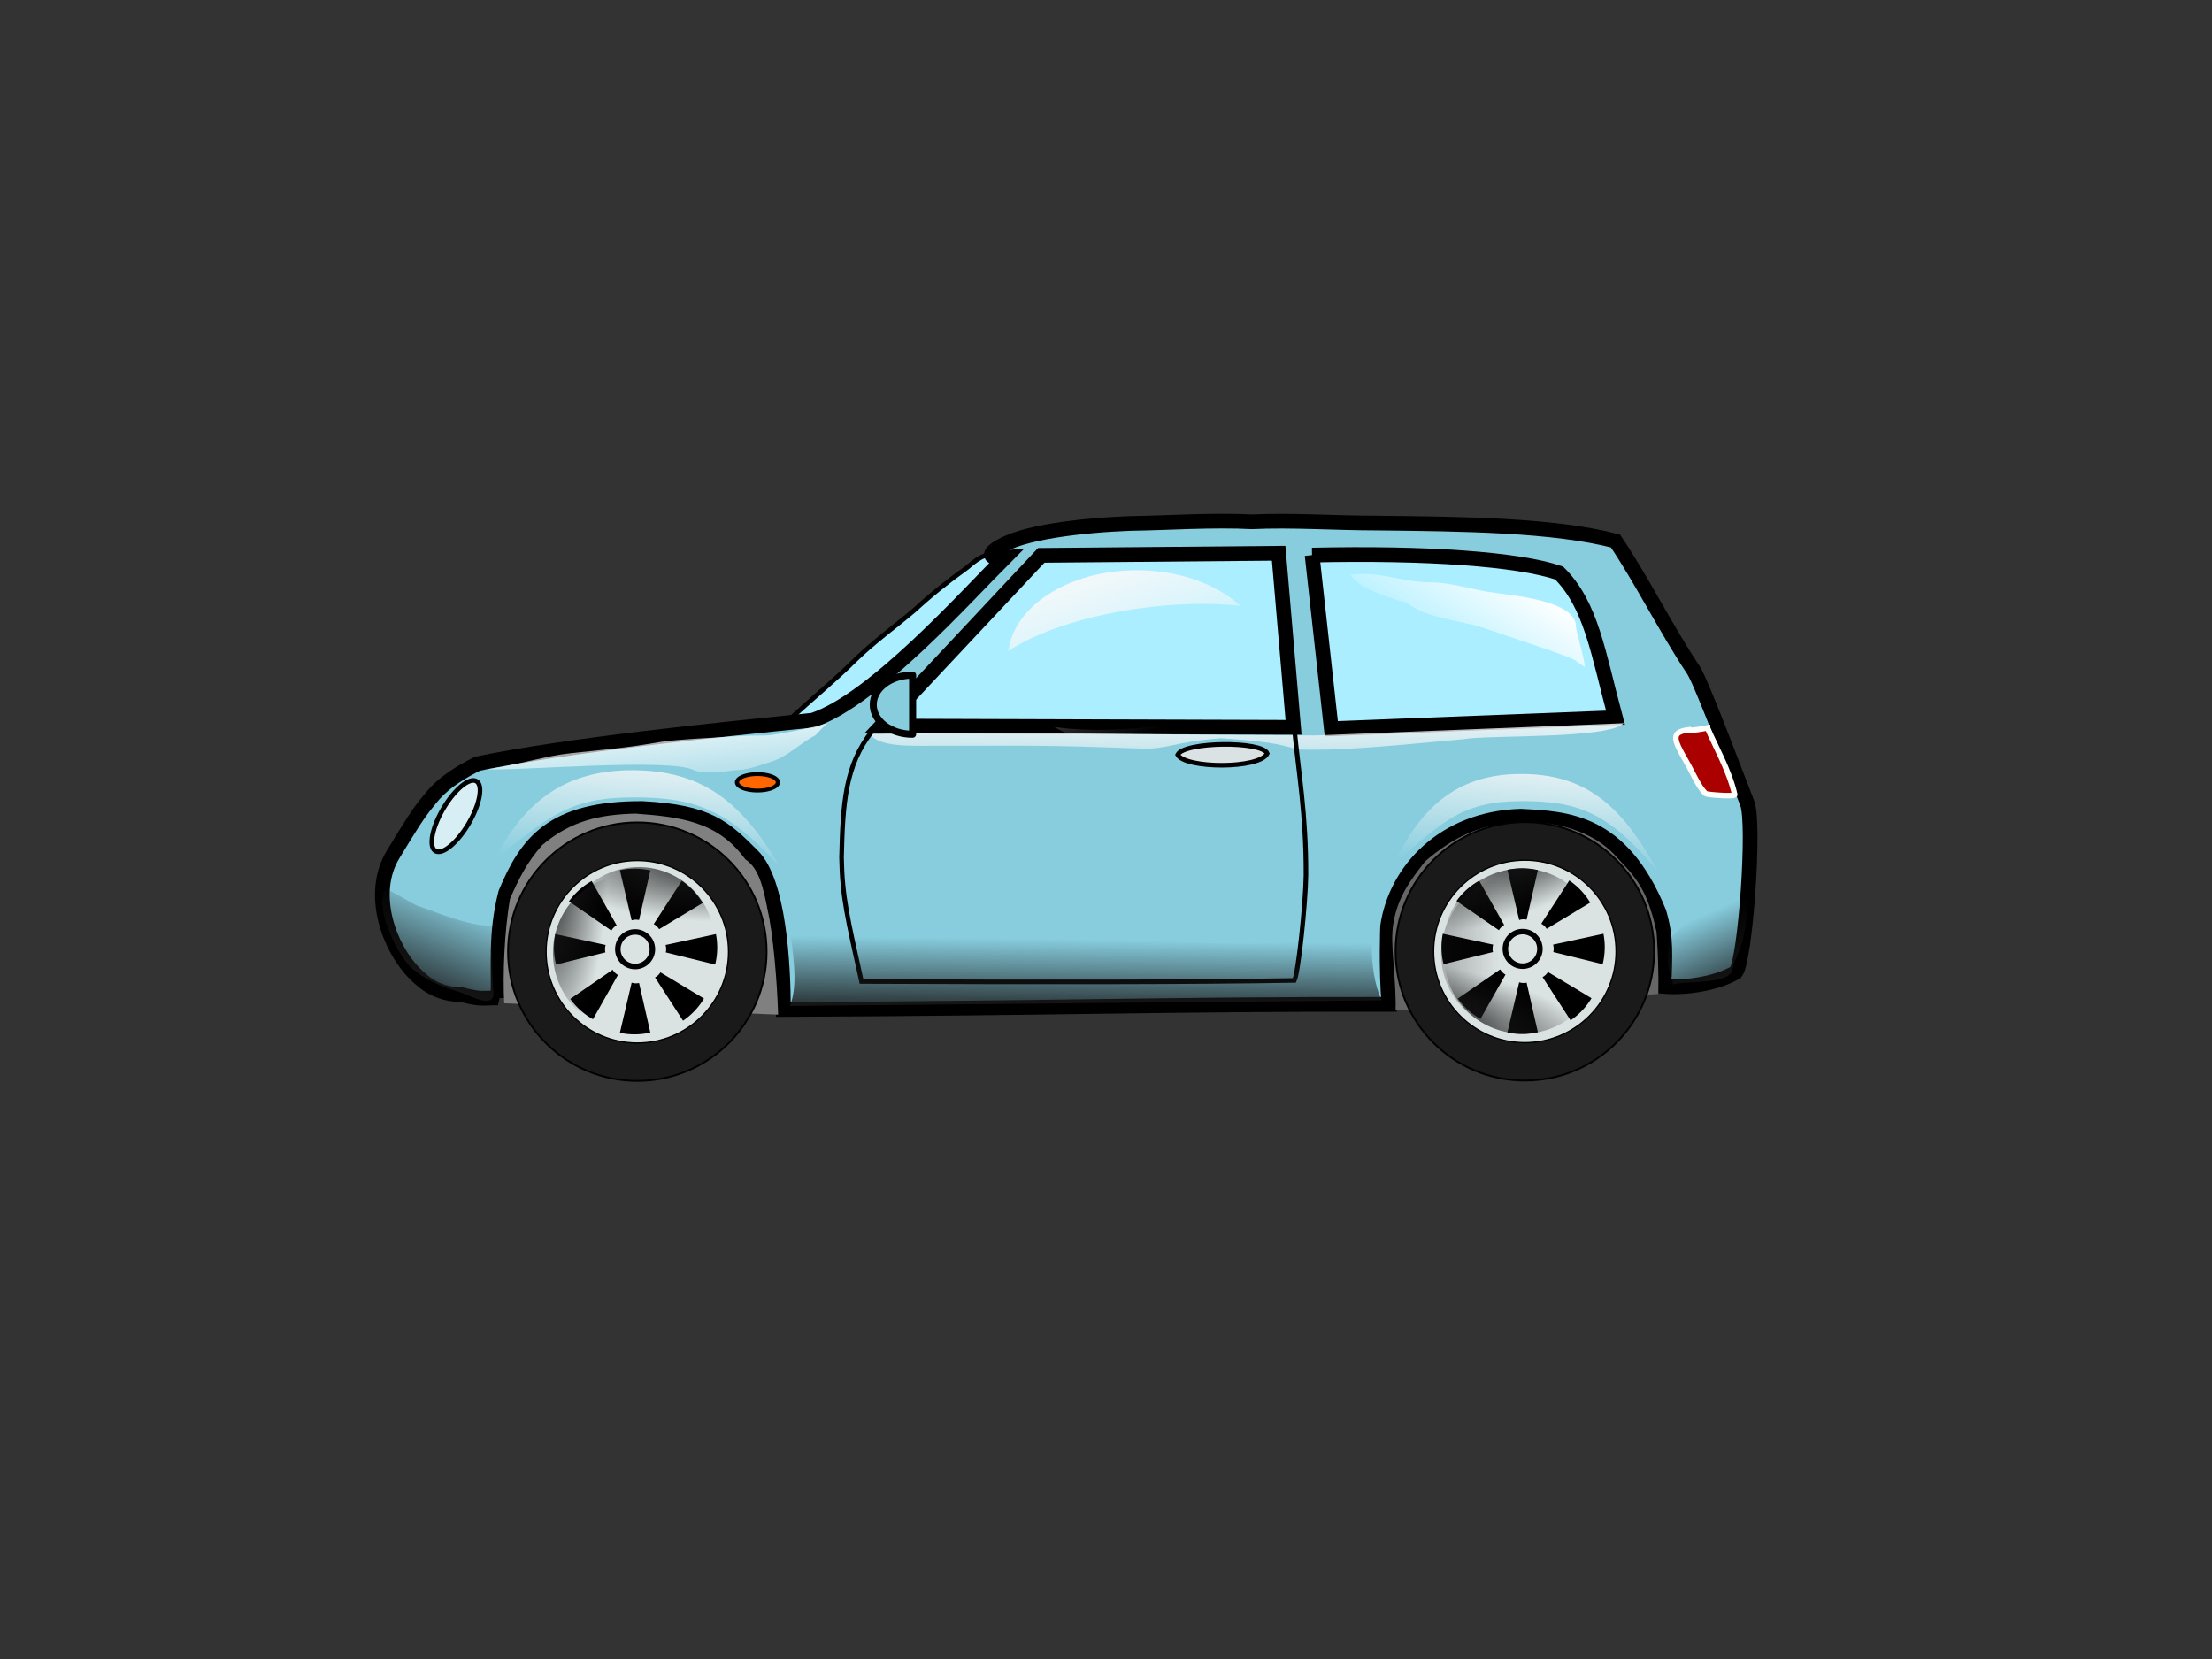 <svg xmlns="http://www.w3.org/2000/svg" xmlns:xlink="http://www.w3.org/1999/xlink" viewBox="0 0 640 480"><rect x="0" y="0" width="640" height="480" fill="#333333" stroke="none"/><defs><linearGradient id="k" y2="521.9" xlink:href="#b" gradientUnits="userSpaceOnUse" x2="2154.9" gradientTransform="matrix(1.102 0 0 1 -1937.9 -270.91)" y1="487.39" x1="2157.6"/><linearGradient id="a"><stop stop-color="#1a1a1a" offset="0"/><stop stop-color="#1a1a1a" stop-opacity="0" offset="1"/></linearGradient><linearGradient id="f" y2="411.11" xlink:href="#a" gradientUnits="userSpaceOnUse" x2="650.01" y1="350.05" x1="635.72"/><linearGradient id="b"><stop stop-color="#f9f9f9" offset="0"/><stop stop-color="#f9f9f9" stop-opacity="0" offset="1"/></linearGradient><linearGradient id="m" y2="435.19" gradientUnits="userSpaceOnUse" x2="1899.5" gradientTransform="matrix(1.175 0 0 1 -1892.8 -225.53)" y1="387.09" x1="1881.8"><stop stop-color="#f9f9f9" offset="0"/><stop stop-color="#f9f9f9" stop-opacity="0" offset="1"/></linearGradient><linearGradient id="l" y2="521.9" xlink:href="#b" gradientUnits="userSpaceOnUse" x2="2154.9" gradientTransform="matrix(1.196 0 0 1 -2397.4 -272)" y1="487.39" x1="2157.6"/><linearGradient id="d" y2="505.81" xlink:href="#a" gradientUnits="userSpaceOnUse" x2="612.28" gradientTransform="translate(-477.51 -244.44)" y1="535.27" x1="600.19"/><linearGradient id="j" y2="509.39" gradientUnits="userSpaceOnUse" x2="1906" gradientTransform="translate(-1715.7 -270.91)" y1="475.15" x1="1902.7"><stop stop-color="#fff" offset="0"/><stop stop-color="#fff" stop-opacity="0" offset="1"/></linearGradient><linearGradient id="i" y2="466.44" gradientUnits="userSpaceOnUse" x2="2135.4" gradientTransform="translate(-1715.7 -270.91)" y1="437.37" x1="2154.1"><stop stop-color="#fff" offset="0"/><stop stop-color="#fff" stop-opacity="0" offset="1"/></linearGradient><linearGradient id="h" y2="536.82" gradientUnits="userSpaceOnUse" x2="2205.9" gradientTransform="translate(-1715.7 -270.91)" y1="560.73" x1="2216.5"><stop stop-color="#1a1a1a" offset="0"/><stop stop-color="#1a1a1a" stop-opacity="0" offset="1"/></linearGradient><linearGradient id="g" y2="542.93" xlink:href="#a" gradientUnits="userSpaceOnUse" x2="2045.7" gradientTransform="translate(-1715.7 -270.91)" y1="566.3" x1="2045.4"/><linearGradient id="c" y2="521.2" gradientUnits="userSpaceOnUse" x2="2072" gradientTransform="translate(-1716.8 -286.67)" y1="490.77" x1="2072.1"><stop stop-color="#f9f9f9" offset="0"/><stop stop-color="#f9f9f9" stop-opacity="0" offset="1"/></linearGradient><radialGradient id="e" xlink:href="#a" gradientUnits="userSpaceOnUse" cy="402.36" cx="668.77" gradientTransform="matrix(-2.405 -.035 .012 -.796 2277.4 736.54)" r="21.875"/></defs><path d="M291.48 160.97l-47.776 46.294-16.296 1.852c8.165-7.513 14.493-12.641 19.999-18.147 5.438-5.314 11.788-9.865 17.235-14.51 4.773-4.403 9.872-8.468 15.184-12.26 5.952-5.212 6.863-3.5 11.652-3.228z" stroke="#000" stroke-width="1.33" fill="#aef"/><path d="M144.08 288.74c-4.654-.05-4.595.562-10.541-.94-6.732-.131-10.459-3.024-13.532-6.097-7.335-7.334-13.23-22.964-6.296-34.443 5.084-8.417 7.353-12.009 10-15.184 2.169-2.75 5.016-6.397 14.444-11.11 26.33-5.44 68.727-9.71 97.033-12.593 17.592-5.864 44.344-35.826 55.553-47.035-5.645.46-5.09-1.737 1.11-4.444 8.756-3.822 27.672-5.45 39.999-5.555 3.841-.034 19.857-.962 30.369-.37 11.486-.555 23.968.37 36.665.37 24.304.274 50.7.535 68.515 5.184 7.48 11.05 14.69 25.554 22.592 37.406 2.375 3.564 14.003 34.638 15.555 38.517 2.245 5.92-.527 45.3-3.333 48.887-5.945 3.48-15.028 4.55-20.74 4.074.23-8.706.762-14.096-1.482-21.48-10.87-26.724-26.909-27.074-39.998-27.778-22.354.672-36.14 15.735-38.517 31.85 0 0-.487 11.598.37 22.591-65.408-.097-97.663 1.183-175.18 1.482 0-13.235-1.353-36.908-8.888-44.442-8.337-8.337-12.812-12.667-31.85-13.703-26.364-.14-33.612 10.072-39.628 24.443-3.069 11.869-1.944 21.377-2.222 30.369z" stroke="#000" stroke-width="4.255" fill="#87cdde"/><path d="M254.98 210.07l46.287-49.391 68.684-.608 4.32 50.378zM379.63 160.6l5.555 50.246 82.218-3.211c-5.085-18.958-6.98-32.534-16.296-41.85-11.839-4.062-38.71-5.923-71.478-5.185z" stroke="#000" stroke-width="4.255" fill="#aef"/><path d="M366.66 218c-1.45-3.688-24.133-3.434-25.925.37 2.184 4.037 23.673 4.204 25.925-.37z" stroke="#000" stroke-width="1.33" fill="#dbe2e3"/><path d="M135.58 238.286a4.256 11.705 30.435 11-7.34-4.312 4.256 11.705 30.435 117.34 4.312z" stroke="#000" fill="#d7eef4" stroke-width="1.33"/><path d="M145.88 290.29c27.361 1.013 51.898 2.262 79.258 3.276-.304-9.905-1.432-23.114-3.13-30.637-1.175-6.135-2.453-11.84-6.395-14.284-7.926-11.242-19.588-12.33-31.801-13.251-10.37.299-18.54 2.02-26.921 9.094-4.472 5.048-6.82 9.894-9.325 15.548-1.681 9.524-2.11 22.351-1.687 30.255z" fill="gray"/><path stroke-linejoin="round" d="M221.795 275.351c0 20.654-16.744 37.398-37.398 37.398s-37.398-16.744-37.398-37.398 16.744-37.398 37.398-37.398 37.398 16.744 37.398 37.398z" stroke="#000100" stroke-linecap="round" stroke-width=".532" fill="#1a1a1a"/><path stroke-linejoin="round" d="M210.79 275.375c0 14.578-11.818 26.396-26.396 26.396s-26.396-11.818-26.396-26.396 11.818-26.395 26.396-26.395 26.395 11.818 26.395 26.395z" stroke="#000100" stroke-linecap="round" stroke-width=".375" fill="#dbe3e2"/><path stroke-linejoin="round" d="M188.758 274.639a5 5 0 11-10 0 5 5 0 0110 0z" stroke="#000100" stroke-linecap="round" stroke-width="1.596" fill="#dbe3e2"/><path d="M171.186 254.913a20.497 20.497 0 00-6.57 5.878l12.283 8.453c.356-.63.89-1.163 1.519-1.519l-7.232-12.812zM188.167 251.842a20.496 20.496 0 00-8.816-.07l3.403 14.517a4.051 4.051 0 012.146-.102l3.267-14.345zM203.312 261.256a20.495 20.495 0 00-6.058-6.405l-8.108 12.514c.639.338 1.187.856 1.56 1.476l12.606-7.585zM171.559 294.898a20.496 20.496 0 01-6.571-5.878l12.283-8.453c.356.63.89 1.163 1.52 1.519l-7.232 12.812zM188.167 298.754a20.495 20.495 0 01-8.816.07l3.403-14.518c.687.227 1.44.263 2.146.103l3.267 14.345zM203.684 288.914a20.495 20.495 0 01-6.058 6.405l-8.108-12.514a4.052 4.052 0 001.56-1.476l12.606 7.585zM206.916 279.074c.714-2.89.79-5.904.225-8.813l-14.575 3.148c.214.69.237 1.445.065 2.147l14.285 3.518zM160.881 279.074a20.495 20.495 0 01-.225-8.813l14.575 3.148a4.052 4.052 0 00-.065 2.147l-14.285 3.518z"/><path d="M403.79 292.38l76.012-4.795c.134-5.83-.108-11.508-.51-17.868-2.388-10.856-4.928-15-11.052-21.124-5.573-6.99-16.011-10.986-27.93-10.768-11.839.565-19.295 3.999-27.95 11.356-4.114 5.29-7.843 10.109-9.179 17.73-1.163 6.636.843 14.567.608 25.469z" fill="#666"/><path stroke-linejoin="round" d="M478.585 275.251c0 20.654-16.744 37.398-37.398 37.398s-37.398-16.744-37.398-37.398 16.744-37.398 37.398-37.398 37.398 16.744 37.398 37.398z" stroke="#000100" stroke-linecap="round" stroke-width=".532" fill="#1a1a1a"/><path stroke-linejoin="round" d="M467.58 275.275c0 14.578-11.818 26.396-26.396 26.396s-26.396-11.818-26.396-26.396 11.818-26.395 26.396-26.395 26.395 11.818 26.395 26.395z" stroke="#000100" stroke-linecap="round" stroke-width=".375" fill="#dbe3e2"/><path stroke-linejoin="round" d="M445.548 274.539a5 5 0 11-10 0 5 5 0 0110 0z" stroke="#000100" stroke-linecap="round" stroke-width="1.596" fill="#dbe3e2"/><path d="M427.976 254.813a20.497 20.497 0 00-6.57 5.878l12.283 8.453c.356-.63.89-1.163 1.519-1.519l-7.232-12.812zM444.957 251.742a20.496 20.496 0 00-8.816-.07l3.403 14.517a4.051 4.051 0 012.146-.102l3.267-14.345zM460.102 261.156a20.495 20.495 0 00-6.058-6.405l-8.108 12.514c.639.338 1.187.856 1.56 1.476l12.606-7.585zM428.349 294.798a20.496 20.496 0 01-6.571-5.878l12.283-8.453c.356.63.89 1.163 1.52 1.519l-7.232 12.812zM444.957 298.654a20.495 20.495 0 01-8.816.07l3.403-14.518c.687.227 1.44.263 2.146.103l3.267 14.345zM460.474 288.814a20.495 20.495 0 01-6.058 6.405l-8.108-12.514a4.052 4.052 0 001.56-1.476l12.606 7.585zM463.706 278.974c.714-2.89.79-5.904.225-8.813l-14.575 3.148c.214.69.237 1.445.065 2.147l14.285 3.518zM417.671 278.974a20.495 20.495 0 01-.225-8.813l14.575 3.148a4.052 4.052 0 00-.065 2.147l-14.285 3.518z"/><path d="M251.37 211.7c43.026.181 88.281.96 129.35 1.087l89.13-3.533c-4.658 4.658-39.021 3.326-46.467 4.62-25.109 2.358-36.168 3.34-48.098 2.99-5.237-1.742-9.697-2.4-22.011-3.262-13.194.966-15.609 3.261-23.098 2.99-29.567-1.074-30.081-.816-60.326-.816-6.415 0-16.656.48-18.478-4.076z" fill="url(#c)"/><path d="M374.51 211.01l-122.21.608c-7.794 9.748-8.46 21.131-8.816 36.481.18 11.367 1.73 17.585 5.776 35.873 53 .226 95.252.207 125.25-.304 1.14-2.282 3.222-22.022 3.344-30.401.068-17.879-2.192-29.884-3.344-42.257z" stroke="#000" stroke-width="1.33" fill="none"/><path stroke-linejoin="round" d="M263.91 195.34c-6.195 0-11.253 3.827-11.253 8.546s5.058 8.547 11.253 8.547h.138V195.34h-.138z" stroke="#000001" stroke-linecap="round" stroke-width="2.045" fill="#87cdde"/><path d="M142.8 287.93c-.358-5.618-.447-12.51-.447-18.08 0-.72.255-2.009.224-2.009-7.554 0-14.688-3.408-21.875-5.803-.9-.3-8.83-5.17-9.152-4.688-3.513 5.27 3.852 19.69 7.813 22.991 3.918 3.265 8.856 5.337 13.616 6.696 3.074.879 9.064 4.678 9.821.893z" fill="url(#d)"/><path d="M672.32 415.85a21.875 21.429 0 11-43.75 0 21.875 21.429 0 1143.75 0z" fill="url(#e)" transform="translate(-465.68 -143.54)"/><path d="M672.32 415.85a21.875 21.429 0 11-43.75 0 21.875 21.429 0 1143.75 0z" fill="url(#e)" transform="matrix(1.02 0 0 -1 -478.96 693.73)"/><path d="M672.32 415.85a21.875 21.429 0 11-43.75 0 21.875 21.429 0 1143.75 0z" fill="url(#e)" transform="matrix(0 -1.02 1 0 -234.43 939.15)"/><path d="M672.32 415.85a21.875 21.429 0 11-43.75 0 21.875 21.429 0 1143.75 0z" fill="url(#e)" transform="matrix(0 -1.02 -1 0 602.4 938.93)"/><g><path d="M672.32 415.85c0 11.835-9.794 21.429-21.875 21.429s-21.875-9.594-21.875-21.429 9.794-21.429 21.875-21.429 21.875 9.594 21.875 21.429z" fill="url(#e)" transform="matrix(.903 -.474 .465 .885 -341.1 213.2)"/><path d="M672.32 415.85c0 11.835-9.794 21.429-21.875 21.429s-21.875-9.594-21.875-21.429 9.794-21.429 21.875-21.429 21.875 9.594 21.875 21.429z" fill="url(#e)" transform="matrix(.225 -.995 -.975 -.22 703 1014.97)"/><path d="M672.32 415.85c0 11.835-9.794 21.429-21.875 21.429s-21.875-9.594-21.875-21.429 9.794-21.429 21.875-21.429 21.875 9.594 21.875 21.429z" fill="url(#e)" transform="matrix(-1.005 -.177 .174 -.985 1021.6 802.37)"/><path d="M672.32 415.85c0 11.835-9.794 21.429-21.875 21.429s-21.875-9.594-21.875-21.429 9.794-21.429 21.875-21.429 21.875 9.594 21.875 21.429z" fill="url(#f)" transform="matrix(.23 -.994 .974 .226 -116.2 828.17)"/></g><path d="M228.54 291.05l171.2-1.63c-4.25-9.399-2.699-22.304-1.902-25 .835-3.825 2.06-11.226 8.696-17.391 4.716-4.382 12.827-10.041 14.674-13.043-11.72 4.639-19.328 13.113-20.652 15.76-1.114 2.228-7.91 13.92-8.968 16.034-6.534 10.123-40.103 6.783-61.14 6.521-12.599-.123-27.138-.492-35.327-.815-5.162-.204-16.848-.465-22.01-.272-5.864.22-11.694.412-22.555 0-8.82-2.926-18.389-20.198-21.739-16.848-.191 4.612-1.352 6.648 0 16.576 1.127 8.275 1.756 15.04-.272 20.11z" fill="url(#g)"/><path d="M483.98 284.8c4.523-.98 13.84-.253 16.576-2.99.972-.97.673-2.432 1.359-3.803 3.063-6.127 3.804-12.61 3.804-20.652 0-.36-1.184-11.957-.543-11.957.286 0-.144.559-.272.815-.673 1.346-.988 3.705-2.174 4.891-.951.951-4.88 5.41-5.707 7.065-.841 1.683-3.914 3.1-5.434 4.62-3.273 3.273-5.386 5.658-7.88 8.152-1.39 1.39-1.512 8.118-.544 10.054.167.334 1.047 3.804.815 3.804-.362 0 0-.724 0 0z" fill="url(#h)"/><path d="M390.77 166.32c7.903-1.222 15.193 2.174 23.098 2.174 5.617 0 11.112 1.807 16.576 2.717 6.013 1.002 25.543 2.25 25.543 10.054 0 1.62 3.008 11.122 2.446 11.685-.042.042-1.996-1.42-2.718-1.902-1.198-.799-8.477-3.279-10.054-3.804-5.613-1.871-10.84-3.705-16.848-5.707-5.453-1.817-17.378-2.975-21.467-7.065-.276-.277-1.778-.411-2.174-.543-4.735-1.579-12.1-3.774-14.402-7.61z" fill="url(#i)"/><path d="M139.96 222.57c10.584.545 53.588-3.37 60.87.272 1.86.93 7.653.71 11.685 0 3.68.132 8.492-1.832 10.598-2.446 4.661-1.359 8.44-5.442 12.772-7.609.068-.034 3.804-4.086 3.804-3.804 0 .738-15.82 3.804-17.935 3.804-3 0-6.016.056-9.239.272-4.762.32-17.117.87-21.467 1.63-14.617 2.554-24.28 2.656-31.522 4.077-3.408.669-16.023 3.804-19.565 3.804z" fill="url(#j)"/><path d="M440.08 223.94c-18.87 0-29.218 10.048-37.046 26.446 14.652-13.117 20.348-18.6 37.483-18.59 15.911.01 24.986 3.146 39.167 20.42-10.364-19.208-20.938-28.276-39.604-28.276z" fill="url(#k)"/><path d="M182.9 222.86c-20.475 0-31.704 10.048-40.198 26.446 15.899-13.117 22.08-18.6 40.672-18.59 17.265.01 27.112 3.146 42.5 20.42-11.246-19.208-22.719-28.276-42.974-28.276z" fill="url(#l)"/><path d="M328.95 164.97c-19.546 0-35.58 10.296-37.219 23.438 7.874-5.342 21.292-9.983 37.125-12.281 10.967-1.592 21.373-1.783 30.031-.844-6.814-6.262-17.685-10.312-29.937-10.312zm31.906 39.031c-6.785 2.46-14.826 4.468-23.656 5.75-11.859 1.721-23.083 1.841-32.125.625 6.476 3.705 14.79 5.938 23.875 5.938 13.502 0 25.341-4.937 31.906-12.312z" fill="url(#m)"/><path d="M1915.8 416.85a3.668 1.63 0 11-7.337 0 3.668 1.63 0 117.337 0z" transform="matrix(1.612 0 0 1.46 -2863.2 -382.25)" stroke="#000001" stroke-width=".755" fill="#f60"/><path d="M494.03 210.61c1.85 4.528 6.25 12.112 7.88 19.293.16.7-8.135.017-8.424-.272-2.162-2.162-3.702-6.046-5.706-9.51-3.727-6.445-4.27-8.302.815-8.968.091.453 4.53-.362 5.435-.544z" stroke="#fcfefb" stroke-width="1.6" fill="#a00"/></svg>